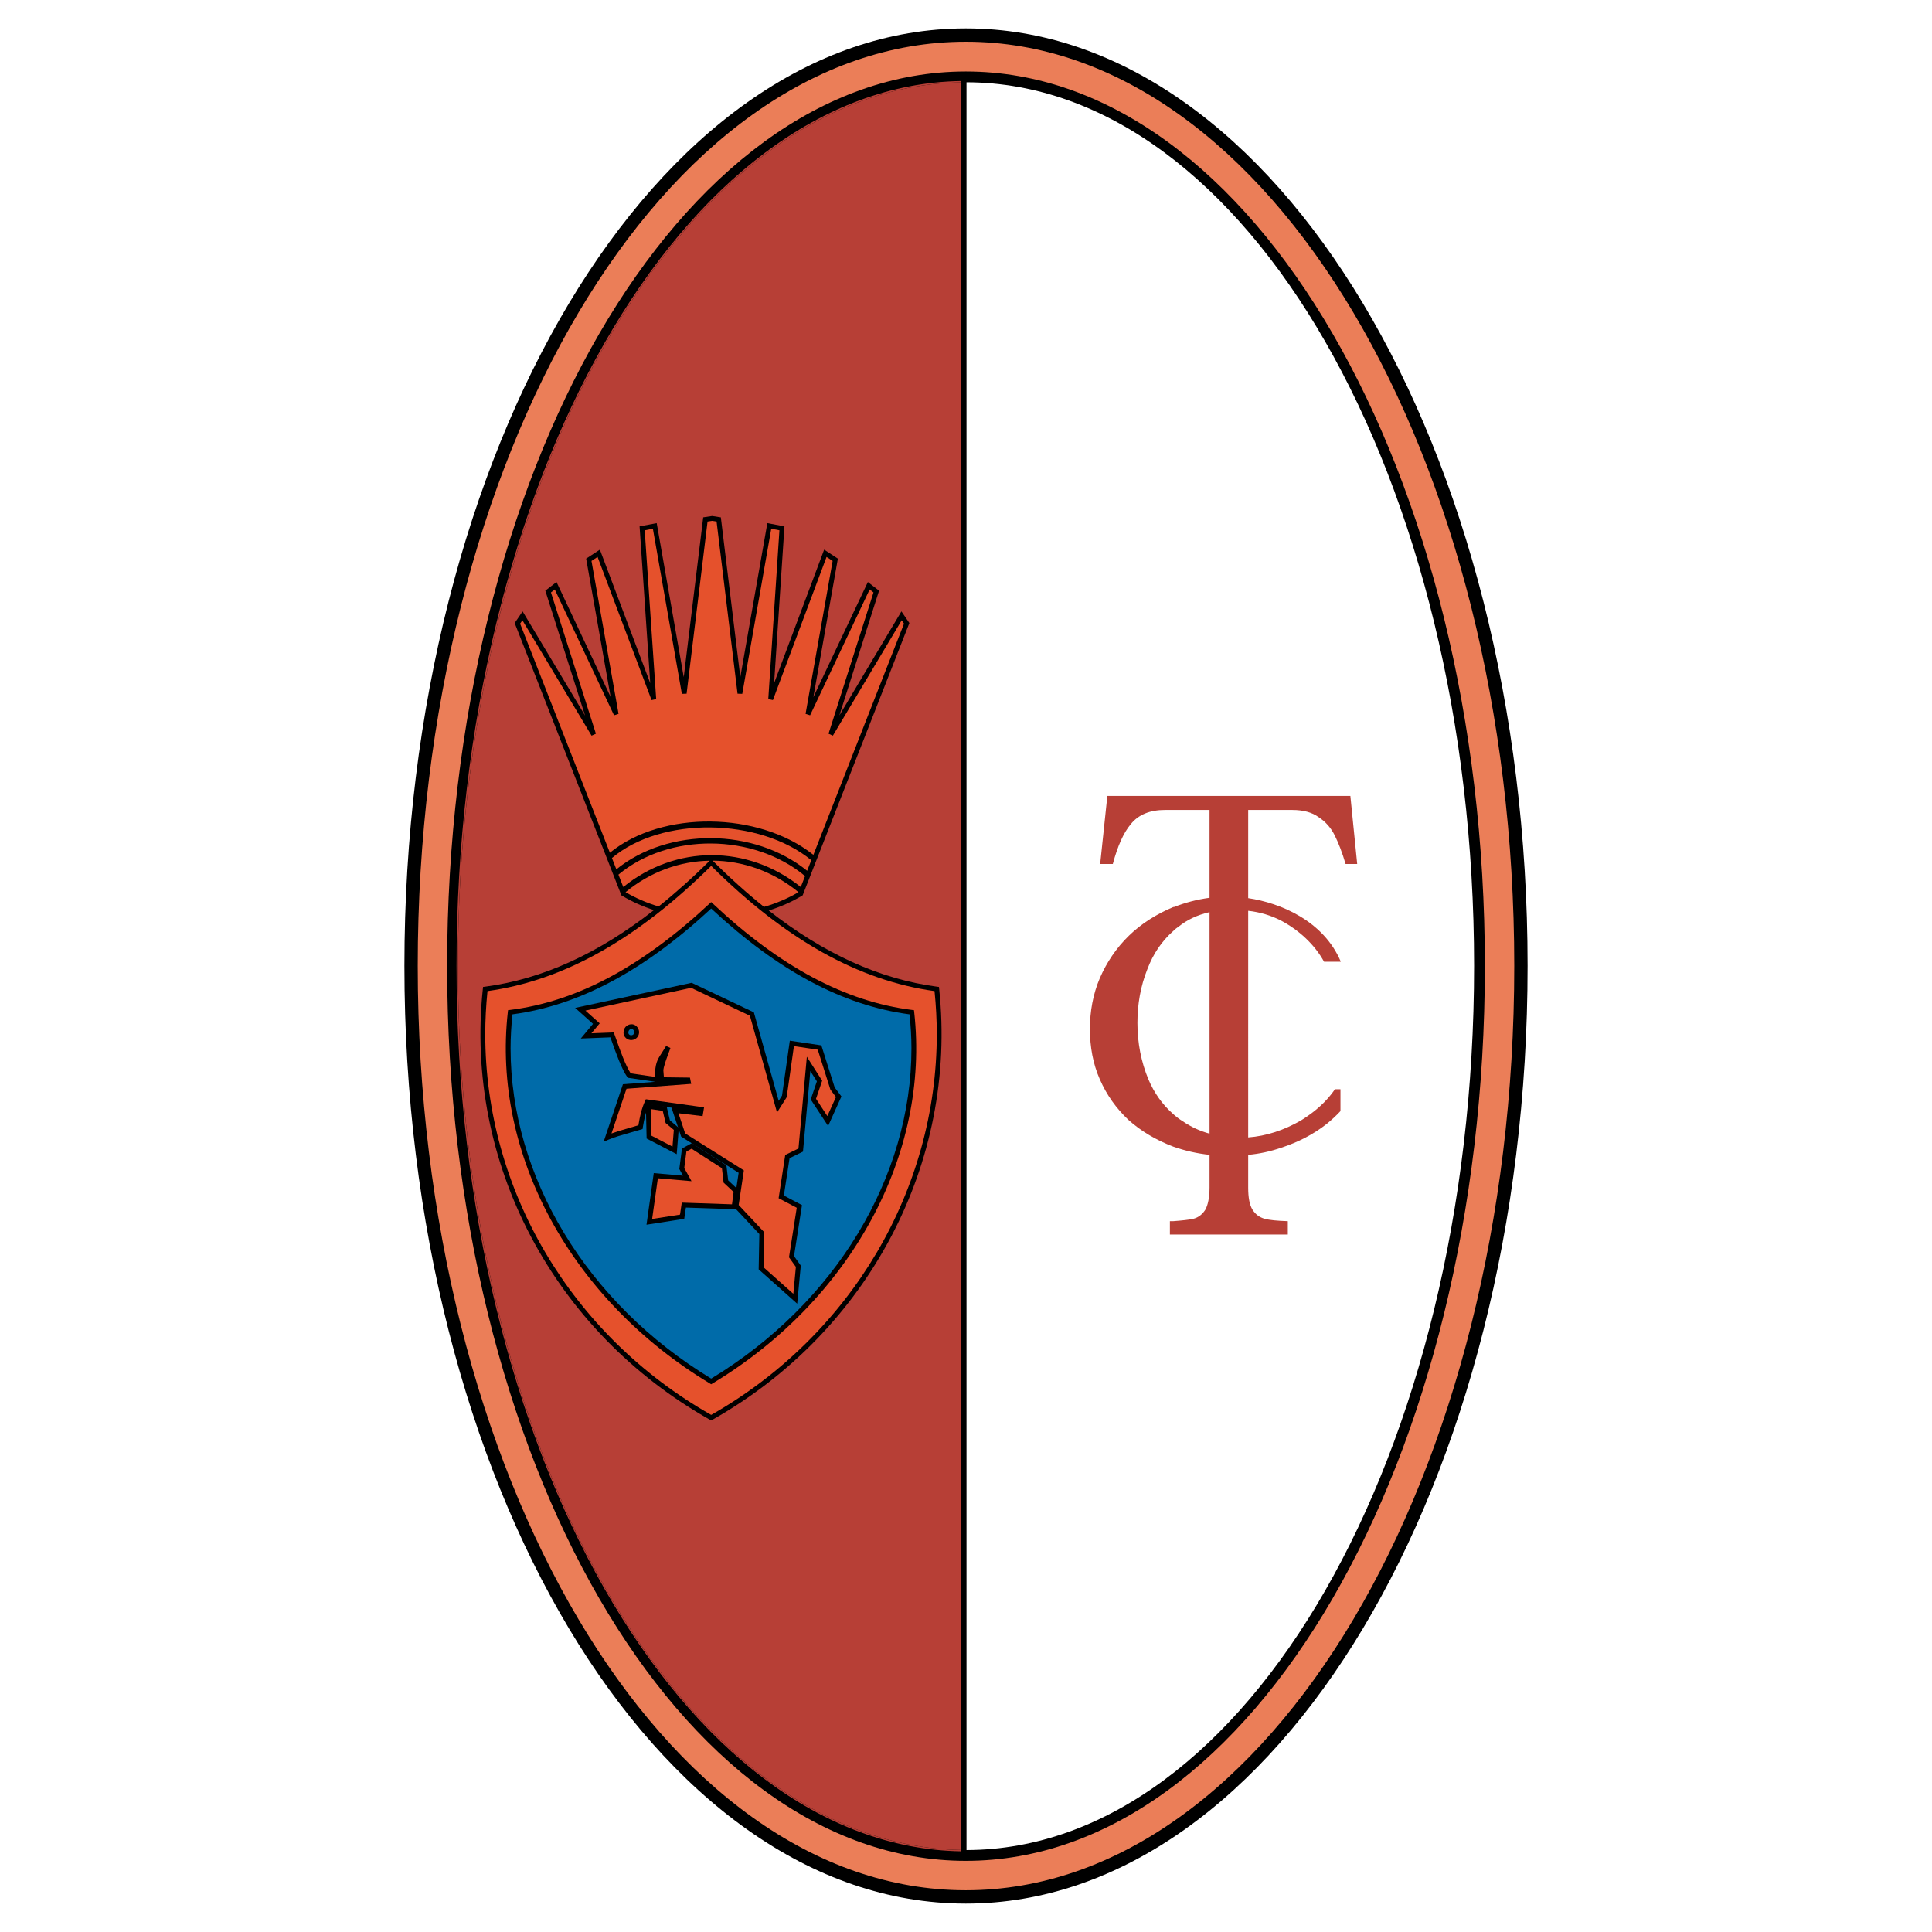 <?xml version="1.0" encoding="utf-8"?>
<!-- Generator: Adobe Illustrator 13.0.0, SVG Export Plug-In . SVG Version: 6.00 Build 14948)  -->
<!DOCTYPE svg PUBLIC "-//W3C//DTD SVG 1.0//EN" "http://www.w3.org/TR/2001/REC-SVG-20010904/DTD/svg10.dtd">
<svg version="1.0" id="Layer_1" xmlns="http://www.w3.org/2000/svg" xmlns:xlink="http://www.w3.org/1999/xlink" x="0px" y="0px"
	 width="192.756px" height="192.756px" viewBox="0 0 192.756 192.756" enable-background="new 0 0 192.756 192.756"
	 xml:space="preserve">
<g>
	<polygon fill-rule="evenodd" clip-rule="evenodd" fill="#FFFFFF" points="0,0 192.756,0 192.756,192.756 0,192.756 0,0 	"/>
	<path fill-rule="evenodd" clip-rule="evenodd" d="M40.348,96.36c0,51.589,25.127,93.562,56.013,93.562
		c30.905,0,56.047-41.973,56.047-93.562c0-51.57-25.143-93.526-56.047-93.526C65.475,2.834,40.348,44.79,40.348,96.36L40.348,96.36z
		"/>
	<path fill-rule="evenodd" clip-rule="evenodd" fill="#EB7E58" d="M41.678,96.36c0-50.837,24.531-92.196,54.683-92.196
		c30.171,0,54.717,41.359,54.717,92.196c0,50.856-24.546,92.231-54.717,92.231C66.208,188.592,41.678,147.217,41.678,96.36
		L41.678,96.36z"/>
	<path fill-rule="evenodd" clip-rule="evenodd" d="M44.61,96.36c0,49.239,23.215,89.298,51.75,89.298
		c28.555,0,51.785-40.059,51.785-89.298c0-49.201-23.229-89.229-51.785-89.229C67.826,7.131,44.61,47.159,44.61,96.36L44.61,96.36z"
		/>
	<path fill-rule="evenodd" clip-rule="evenodd" fill="#FFFFFF" d="M147.071,96.36c0-48.569-22.712-88.089-50.642-88.153v176.375
		C124.359,184.518,147.071,144.969,147.071,96.36L147.071,96.36z"/>
	<path fill-rule="evenodd" clip-rule="evenodd" fill="#B73F36" d="M45.685,96.36c0,48.368,22.475,87.765,50.199,88.214
		c0-5.299,0-171.061,0-176.358C68.16,8.665,45.685,48.029,45.685,96.36L45.685,96.36z"/>
	<path fill-rule="evenodd" clip-rule="evenodd" fill="#B73F36" d="M45.548,96.36c0,48.358,22.555,87.884,50.335,88.347
		c0-0.008,0-0.057,0-0.133c-27.724-0.449-50.199-39.846-50.199-88.214c0-48.331,22.475-87.696,50.199-88.144
		c0-0.077,0-0.125,0-0.133C68.104,8.511,45.548,48.006,45.548,96.36L45.548,96.36z"/>
	<path fill-rule="evenodd" clip-rule="evenodd" fill="#B73F36" d="M128.929,80.81c1.092,0,1.978,0.239,2.626,0.716
		c0.682,0.443,1.228,1.057,1.603,1.807c0.376,0.75,0.75,1.706,1.092,2.865h1.158l-0.681-6.787h-17.665h-6.582l-0.716,6.787h1.262
		c0.478-1.773,1.057-3.104,1.808-3.991c0.75-0.92,1.875-1.398,3.41-1.398h0.818h3.614v8.765c-1.262,0.17-2.421,0.478-3.547,0.92
		c-0.033,0-0.033,0-0.067,0c-1.706,0.716-3.206,1.671-4.434,2.865c-1.262,1.228-2.217,2.66-2.899,4.229
		c-0.681,1.604-0.988,3.309-0.988,5.082s0.308,3.479,0.988,5.012c0.683,1.57,1.638,2.9,2.864,4.059
		c1.263,1.125,2.763,2.012,4.469,2.66c1.159,0.41,2.353,0.682,3.614,0.818v3.273c0,0.99-0.17,1.74-0.409,2.184
		c-0.307,0.477-0.682,0.783-1.192,0.92c-0.444,0.104-1.127,0.172-2.013,0.24c-0.103,0-0.239,0-0.341,0v1.33h0.341h11.424v-1.33
		c-1.058-0.035-1.808-0.104-2.319-0.24c-0.478-0.137-0.887-0.408-1.193-0.887c-0.308-0.477-0.442-1.227-0.442-2.217v-3.273
		c1.125-0.102,2.216-0.34,3.308-0.715c1.671-0.547,3.205-1.332,4.502-2.354c0.511-0.41,0.988-0.854,1.397-1.297v-2.182h-0.546
		c-0.818,1.193-1.943,2.217-3.376,3.104c-1.705,0.988-3.478,1.568-5.285,1.705V90.87c1.227,0.137,2.285,0.478,3.239,0.956
		c1.808,0.955,3.375,2.387,4.331,4.126h1.671c-1.705-4.059-6.002-5.866-9.241-6.343V80.81H128.929L128.929,80.81z M120.676,113.105
		c-0.989-0.273-1.875-0.684-2.66-1.229c-0.341-0.205-0.647-0.443-0.954-0.717c-1.092-0.953-1.91-2.113-2.489-3.479
		c-0.717-1.738-1.092-3.613-1.092-5.627c0-1.84,0.308-3.648,0.989-5.353c0.58-1.535,1.432-2.796,2.592-3.819
		c0.17-0.17,0.34-0.307,0.545-0.443c0.854-0.683,1.876-1.16,3.069-1.433V113.105L120.676,113.105z"/>
	<path fill-rule="evenodd" clip-rule="evenodd" d="M93.7,98.654l-0.02-0.188l-0.187-0.023c-5.705-0.752-11.246-3.261-16.798-7.6
		c1.186-0.37,2.272-0.85,3.316-1.473l0.07-0.042L90.729,62.16l-0.793-1.163c0,0-4.66,7.812-6.191,10.378
		c0.931-2.927,3.959-12.443,3.959-12.443l-1.117-0.863c0,0-4.272,9.025-5.437,11.484c0.487-2.751,2.446-13.819,2.446-13.819
		l-1.371-0.897c0,0-4.08,10.89-4.993,13.324c0.175-2.649,1.033-15.646,1.033-15.646l-1.707-0.323c0,0-2.242,12.772-2.697,15.366
		c-0.32-2.63-1.942-15.941-1.942-15.941l-0.862-0.136l-0.036,0.005l-0.862,0.129c0,0-1.622,13.312-1.942,15.943
		c-0.455-2.594-2.697-15.366-2.697-15.366l-1.708,0.323c0,0,0.884,12.999,1.063,15.647c-0.917-2.433-5.024-13.325-5.024-13.325
		l-1.37,0.897c0,0,1.953,11.037,2.443,13.804c-1.165-2.475-5.399-11.469-5.399-11.469l-1.118,0.863c0,0,3.04,9.552,3.965,12.461
		c-1.528-2.549-6.232-10.396-6.232-10.396L51.35,62.16l10.647,27.169l0.07,0.042c1.003,0.599,2.045,1.066,3.178,1.43
		c-5.59,4.367-11.152,6.891-16.864,7.643l-0.187,0.023l-0.02,0.188c-1.845,17.33,7.05,34.207,22.662,42.998l0.118,0.064l0.117-0.064
		C86.662,132.855,95.543,115.977,93.7,98.654L93.7,98.654z"/>
	<path fill-rule="evenodd" clip-rule="evenodd" fill="#E5512C" d="M81.152,85.29c2.864-7.308,8.971-22.891,9.042-23.069
		c-0.056-0.081-0.119-0.174-0.23-0.337c-0.362,0.607-6.868,11.512-6.868,11.512l-0.432-0.194c0,0,4.386-13.785,4.485-14.096
		c-0.111-0.086-0.218-0.169-0.383-0.296c-0.244,0.514-5.943,12.555-5.943,12.555l-0.451-0.144c0,0,2.647-14.956,2.701-15.259
		c-0.14-0.092-0.378-0.248-0.608-0.398c-0.201,0.538-5.351,14.282-5.351,14.282l-0.462-0.099c0,0,1.084-16.429,1.112-16.84
		c-0.225-0.043-0.567-0.107-0.816-0.155c-0.081,0.463-2.891,16.472-2.891,16.472l-0.472-0.013c0,0-2.05-16.829-2.092-17.179
		c-0.173-0.027-0.388-0.061-0.434-0.068c-0.047,0.007-0.285,0.042-0.466,0.07c-0.043,0.353-2.092,17.178-2.092,17.178l-0.472,0.013
		c0,0-2.81-16.009-2.891-16.472c-0.25,0.047-0.591,0.112-0.816,0.155c0.028,0.412,1.146,16.84,1.146,16.84l-0.462,0.101
		c0,0-5.183-13.747-5.386-14.283c-0.229,0.15-0.467,0.306-0.608,0.398c0.054,0.304,2.701,15.259,2.701,15.259l-0.451,0.143
		c0,0-5.667-12.038-5.91-12.553c-0.165,0.127-0.271,0.21-0.383,0.295c0.099,0.312,4.485,14.096,4.485,14.096l-0.432,0.195
		c0,0-6.539-10.907-6.901-11.513c-0.112,0.163-0.175,0.256-0.23,0.337c0.069,0.176,6.061,15.465,8.958,22.857
		C66.029,80.835,75.714,80.95,81.152,85.29L81.152,85.29z"/>
	<path fill-rule="evenodd" clip-rule="evenodd" fill="#E5512C" d="M61.701,87.262c0.204,0.52,0.369,0.941,0.484,1.236
		c5.232-4.238,12.425-4.238,17.708,0.001c0.105-0.268,0.25-0.639,0.428-1.093C75.2,83.131,66.726,83.066,61.701,87.262
		L61.701,87.262z"/>
	<path fill-rule="evenodd" clip-rule="evenodd" fill="#E5512C" d="M61.053,85.608c0.159,0.406,0.306,0.782,0.441,1.126
		c5.186-4.202,13.756-4.139,19.035,0.145c0.126-0.322,0.266-0.677,0.415-1.057C75.756,81.562,65.973,81.441,61.053,85.608
		L61.053,85.608z"/>
	<path fill-rule="evenodd" clip-rule="evenodd" fill="#E5512C" d="M70.806,85.873c-2.966,0.048-5.915,1.089-8.393,3.139
		c1.033,0.607,2.114,1.072,3.298,1.427c1.688-1.349,3.377-2.857,5.075-4.546L70.806,85.873L70.806,85.873z"/>
	<path fill-rule="evenodd" clip-rule="evenodd" fill="#E5512C" d="M76.229,90.481c1.239-0.36,2.362-0.838,3.437-1.469
		c-2.542-2.081-5.557-3.127-8.568-3.145l0.025,0.025C72.831,87.6,74.531,89.123,76.229,90.481L76.229,90.481z"/>
	<path fill-rule="evenodd" clip-rule="evenodd" fill="#E5512C" d="M70.954,86.39c7.4,7.352,14.694,11.44,22.285,12.491
		c0.147,1.438,0.224,2.873,0.224,4.299c0,15.471-8.503,30.027-22.508,37.984c-14.026-7.951-22.542-22.51-22.542-37.986
		c0-1.426,0.077-2.859,0.224-4.297C56.211,97.832,63.517,93.743,70.954,86.39L70.954,86.39z"/>
	<path fill-rule="evenodd" clip-rule="evenodd" d="M70.792,90.15c-6.758,6.31-13.273,9.782-19.919,10.612l-0.187,0.023l-0.021,0.188
		c-1.591,14.18,6.325,28.729,20.167,37.061l0.123,0.074l0.123-0.074c13.822-8.32,21.725-22.867,20.132-37.061l-0.021-0.188
		l-0.187-0.023c-6.662-0.832-13.167-4.304-19.884-10.611l-0.163-0.153L70.792,90.15L70.792,90.15z"/>
	<path fill-rule="evenodd" clip-rule="evenodd" fill="#006BA9" d="M70.954,90.644c6.67,6.22,13.149,9.674,19.791,10.557
		c0.121,1.133,0.19,2.27,0.19,3.402c0,12.787-7.555,25.408-19.98,32.941c-12.445-7.547-20.014-20.172-20.014-32.951
		c0-1.131,0.069-2.262,0.189-3.393C57.756,100.32,64.246,96.866,70.954,90.644L70.954,90.644z"/>
	<polygon fill-rule="evenodd" clip-rule="evenodd" points="62.88,103.76 62.88,103.76 62.88,103.76 	"/>
	<path fill-rule="evenodd" clip-rule="evenodd" d="M64.441,110.383l0.072,3.209l3.002,1.562l0.209-2.631
		c0,0-0.782-0.656-0.887-0.744c-0.032-0.137-0.326-1.377-0.326-1.377l-2.077-0.303L64.441,110.383L64.441,110.383z"/>
	<path fill-rule="evenodd" clip-rule="evenodd" fill="#E5512C" d="M64.924,110.654c0.339,0.049,0.986,0.143,1.197,0.174
		c0.058,0.244,0.288,1.215,0.288,1.215s0.67,0.562,0.819,0.688c-0.015,0.18-0.096,1.203-0.133,1.668
		c-0.461-0.24-1.915-0.996-2.112-1.1C64.978,113.066,64.935,111.096,64.924,110.654L64.924,110.654z"/>
	<path fill-rule="evenodd" clip-rule="evenodd" d="M68.896,114.123l-0.857,0.467l-0.264,2.041c0,0,0.209,0.379,0.367,0.664
		c-0.656-0.057-2.917-0.254-2.917-0.254l-0.724,5.148l3.765-0.59c0,0,0.124-0.84,0.166-1.121c0.391,0.014,5.017,0.17,5.017,0.17
		l0.249-1.904c0,0-0.936-0.875-1.049-0.979c-0.018-0.154-0.173-1.492-0.173-1.492l-3.454-2.219L68.896,114.123L68.896,114.123z"/>
	<path fill-rule="evenodd" clip-rule="evenodd" fill="#E5512C" d="M69,114.609c0.214,0.139,2.854,1.832,3.026,1.943
		c0.022,0.191,0.168,1.441,0.168,1.441s0.848,0.791,0.997,0.93c-0.022,0.178-0.123,0.941-0.16,1.232
		c-0.397-0.014-5.01-0.17-5.01-0.17s-0.139,0.945-0.176,1.197c-0.28,0.043-2.293,0.357-2.782,0.434
		c0.074-0.523,0.519-3.684,0.572-4.061c0.389,0.035,3.358,0.291,3.358,0.291s-0.659-1.193-0.724-1.311
		c0.017-0.133,0.187-1.443,0.213-1.645C68.608,114.824,68.857,114.688,69,114.609L69,114.609z"/>
	<path fill-rule="evenodd" clip-rule="evenodd" d="M83.276,108.492c-0.024-0.076-1.329-4.195-1.329-4.195L78.8,103.83
		c0,0-0.763,5.373-0.777,5.475c-0.027,0.041-0.169,0.266-0.333,0.525c-0.258-0.92-2.477-8.83-2.477-8.83l-6.208-2.945l-0.08,0.016
		l-11.542,2.486c0,0,1.507,1.346,1.781,1.592c-0.216,0.26-1.219,1.463-1.219,1.463s2.648-0.104,2.953-0.117
		c0.051,0.145,0.115,0.322,0.115,0.322c0.445,1.256,1,2.818,1.56,3.627l0.059,0.084c0,0,2.46,0.361,2.741,0.402
		c-1.531,0.115-3.223,0.242-3.223,0.242l-1.927,5.744l0.494-0.217c0.553-0.244,1.34-0.465,2.1-0.68l1.294-0.377l0.019-0.148
		c0.14-0.869,0.309-1.596,0.606-2.299c0.156,0.023,1.139,0.16,2.259,0.316c0.004,0.014,0.962,2.887,0.962,2.887
		s5.486,3.453,5.738,3.611c-0.042,0.281-0.505,3.369-0.505,3.369s2.444,2.607,2.57,2.742c-0.004,0.184-0.068,3.525-0.068,3.525
		l3.844,3.422l0.36-3.799c0,0-0.582-0.814-0.677-0.947c0.029-0.186,0.795-5.086,0.795-5.086s-1.556-0.82-1.808-0.955
		c0.045-0.297,0.535-3.51,0.569-3.732c0.189-0.092,1.338-0.652,1.338-0.652s0.626-6.861,0.733-8.033
		c0.295,0.461,0.584,0.912,0.654,1.021c-0.065,0.193-0.614,1.809-0.614,1.809l1.735,2.645l1.328-2.947
		C83.951,109.391,83.321,108.553,83.276,108.492L83.276,108.492z M62.933,103.285L62.933,103.285
		c-0.083-0.01-0.153-0.049-0.197-0.111c-0.043-0.059-0.057-0.135-0.04-0.215c0.023-0.197,0.174-0.311,0.354-0.291
		c0.131,0.016,0.252,0.195,0.233,0.348c-0.012,0.109-0.068,0.172-0.113,0.207C63.105,103.271,63.021,103.295,62.933,103.285
		L62.933,103.285z"/>
	<path fill-rule="evenodd" clip-rule="evenodd" fill="#E5512C" d="M82.544,111.348c-0.313-0.477-1.033-1.574-1.13-1.721
		c0.066-0.195,0.614-1.805,0.614-1.805l-1.529-2.391c0,0-0.812,8.895-0.835,9.154c-0.2,0.098-1.322,0.645-1.322,0.645l-0.658,4.316
		c0,0,1.553,0.82,1.807,0.953c-0.049,0.314-0.773,4.941-0.773,4.941s0.599,0.838,0.687,0.961c-0.014,0.143-0.191,2.018-0.254,2.682
		c-0.55-0.49-2.836-2.523-2.976-2.648c0.004-0.205,0.068-3.5,0.068-3.5s-2.396-2.555-2.545-2.713
		c0.032-0.215,0.518-3.451,0.518-3.451s-5.716-3.598-5.857-3.688c-0.042-0.129-0.505-1.516-0.672-2.016
		c0.545,0.064,2.411,0.289,2.411,0.289l0.146-0.877l-5.807-0.809l-0.074,0.162c-0.346,0.756-0.521,1.531-0.67,2.434
		c-0.209,0.062-1.001,0.293-1.001,0.293c-0.592,0.166-1.169,0.342-1.684,0.527c0.25-0.746,1.412-4.207,1.498-4.463
		c0.301-0.023,6.455-0.486,6.455-0.486l-0.125-0.625c0,0-2.234-0.027-2.601-0.033c-0.019-0.248-0.051-0.668-0.051-0.668
		c0-0.338,0.266-1.057,0.5-1.693l0.204-0.562l-0.432-0.199l-0.443,0.709c-0.451,0.693-0.652,1.02-0.676,2.375
		c-0.419-0.061-2.224-0.326-2.414-0.354c-0.509-0.777-1.032-2.238-1.455-3.432l-0.233-0.652c0,0-1.556,0.061-2.23,0.088
		c0.303-0.363,0.827-0.992,0.827-0.992s-0.997-0.891-1.425-1.273c0.836-0.18,10.396-2.24,10.545-2.271
		c0.141,0.066,5.677,2.693,5.865,2.783c0.057,0.205,2.707,9.654,2.707,9.654l0.962-1.52c0,0,0.662-4.666,0.724-5.1
		c0.374,0.055,2.137,0.316,2.377,0.352c0.084,0.266,1.263,3.99,1.263,3.99s0.428,0.568,0.554,0.736
		C83.313,109.643,82.778,110.828,82.544,111.348L82.544,111.348z M62.226,102.883c-0.011,0.047-0.017,0.096-0.017,0.146
		c0,0.145,0.047,0.297,0.138,0.424c0.123,0.17,0.317,0.283,0.533,0.307s0.427-0.037,0.592-0.168
		c0.161-0.129,0.262-0.314,0.285-0.521c0.051-0.408-0.259-0.828-0.651-0.877C62.66,102.145,62.274,102.447,62.226,102.883
		L62.226,102.883z"/>
</g>
</svg>
